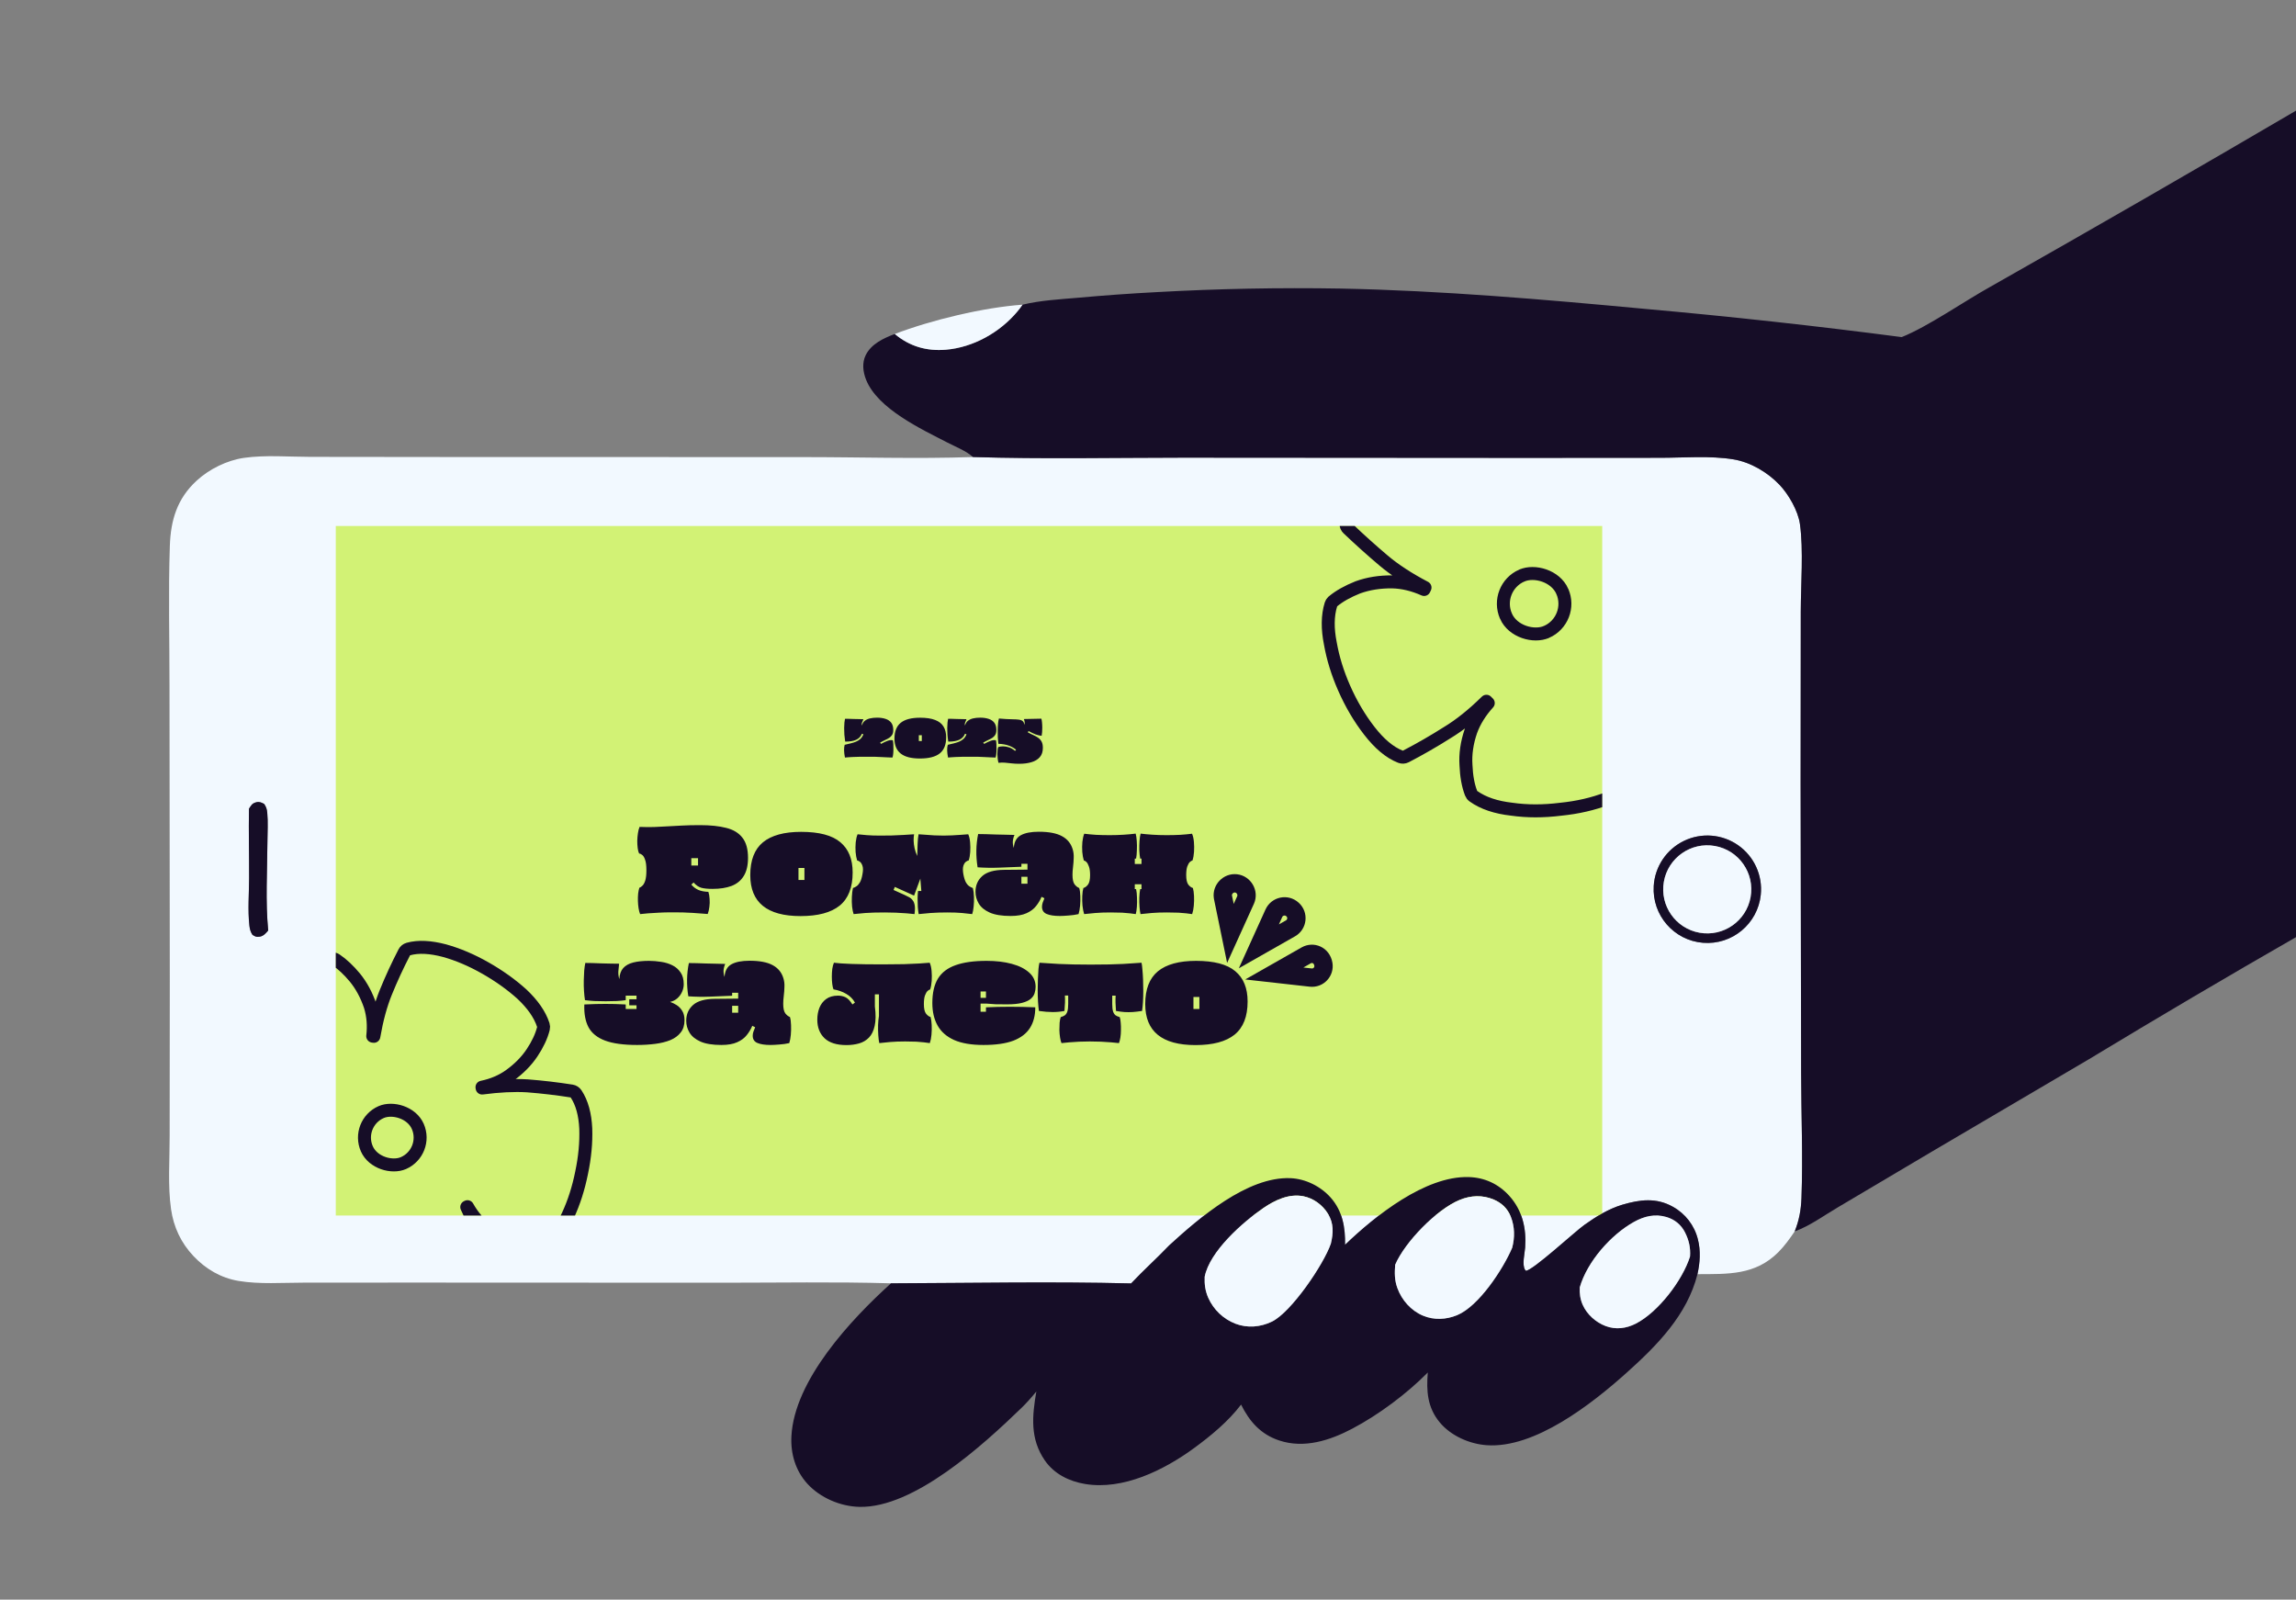 <?xml version="1.0" encoding="UTF-8"?> <svg xmlns="http://www.w3.org/2000/svg" width="1068" height="744" viewBox="0 0 1068 744" fill="none"><rect x="0" y="0" width="1068" height="744" fill="#808080" stroke="none"/><g clip-path="url(#clip0_2182_50457)"><g clip-path="url(#clip1_2182_50457)"><path d="M452.564 212.573C426.138 213.482 399.446 212.582 372.984 212.605L204.085 212.56L144.372 212.494C134.409 212.486 123.385 211.552 113.537 212.954C105.62 214.08 97.324 218.171 91.457 223.577C82.407 231.916 79.404 241.87 79.002 253.912C78.276 275.631 78.861 297.552 78.841 319.297L78.981 456.671L78.913 528.264C78.945 539.312 77.998 551.498 79.565 562.404C80.763 570.754 84.199 578.08 89.988 584.21C95.673 590.232 102.767 594.412 110.985 595.78C120.752 597.404 131.437 596.585 141.325 596.578L192.212 596.55L336.05 596.612C362.149 596.62 388.377 596.137 414.46 596.889C451.637 596.762 488.991 596.015 526.149 596.933C531.869 590.831 538.112 585.278 543.864 579.242C557.803 566.508 580.253 547.102 600.319 547.983C607.345 548.291 614.36 551.805 619.01 557.057C624.505 563.261 625.828 570.975 625.655 578.977C639.676 565.518 662.898 546.914 683.119 547.462C690.599 547.665 697.065 550.683 702.074 556.221C708.156 562.948 710.056 571.394 709.437 580.239C709.246 582.973 707.883 588.239 709.398 590.609C709.504 590.774 709.653 590.907 709.779 591.056C713.046 590.91 732.428 572.965 737.007 569.697C742.389 565.858 748.274 562.227 754.655 560.325C762.789 557.931 770.399 556.917 778.158 561.28C783.967 564.491 788.178 569.976 789.78 576.418C791.164 581.833 790.769 587.238 789.583 592.631C803.718 592.553 816.455 593.224 827.246 582.362C830.147 579.441 832.517 576.128 834.822 572.731C836.875 567.568 837.753 562.843 837.959 557.291C838.676 537.888 837.832 518.195 837.805 498.763L837.569 364.32L837.64 284.365C837.674 271.863 838.928 255.651 837.252 243.74C836.387 237.588 831.977 229.92 827.727 225.464C822.195 219.663 814.28 214.971 806.334 213.66C795.53 211.876 783.333 212.914 772.355 212.928L709.862 212.972L550.197 212.864C517.728 212.887 485.007 213.551 452.564 212.573ZM115.809 376.156C116.869 374.597 117.17 373.698 119.136 373.161C120.623 372.757 121.633 373.244 122.893 373.935C123.816 375.282 124.159 376.359 124.316 377.994C124.739 382.407 124.419 387.052 124.395 391.495C124.321 405.082 123.445 419.261 124.754 432.776C123.737 434.014 122.558 435.374 120.865 435.648C119.199 435.916 118.806 435.633 117.442 434.814C116.486 433.338 116.192 432.168 115.998 430.42C115.21 423.328 115.847 415.638 115.872 408.466C115.91 397.699 115.631 386.921 115.809 376.156ZM464.106 282.577L473.353 282.515L473.648 532.677L464.814 532.768C465.084 449.371 464.848 365.972 464.106 282.577ZM504.043 484.024C504.455 416.882 504.469 349.739 504.087 282.597C506.719 282.489 510.856 281.824 513.112 283.234C513.201 283.903 513.346 284.604 513.335 285.279L513.245 407.263C513.193 433.427 512.806 459.652 513.301 485.81C510.768 486.061 506.527 487.034 504.272 485.899C504.132 485.233 504.001 484.709 504.043 484.024ZM568.712 281.05C600.728 281.221 632.757 281.736 664.773 281.521L664.753 375.261L568.632 374.767C568.886 343.576 569.397 312.228 568.712 281.05ZM568.754 434.046L627.206 434.254C639.651 434.32 652.257 434.717 664.682 434.103C664.281 466.903 664.702 499.732 664.679 532.538C632.708 532.201 600.734 532.105 568.76 532.249C568.93 511.978 568.942 491.707 568.794 471.437C568.768 458.99 569.115 446.481 568.754 434.046ZM682.714 281.347L691.265 281.423C691.249 312.431 692.137 343.734 690.997 374.702L683.002 374.802C683.341 343.709 683.073 312.445 682.714 281.347ZM683.131 434.349L691.427 434.313L691.263 532.813L683.322 532.918C683.529 500.062 683.465 467.205 683.131 434.349ZM704.307 434.292C707.078 434.218 709.86 434.081 712.631 434.164L712.272 532.244L711.582 533.124C709.282 533.397 707.069 533.366 704.758 533.289C704.781 500.31 705.189 467.26 704.307 434.292ZM704.571 281.162L712.714 281.138C712.254 312.278 712.114 343.421 712.294 374.563C709.783 374.642 707.271 374.702 704.759 374.743C704.756 343.596 705.327 312.29 704.571 281.162ZM769.24 412.095C769.785 403.057 775.178 395.022 783.334 391.091C791.491 387.159 801.136 387.949 808.545 393.155C815.954 398.359 819.967 407.165 819.035 416.172C817.637 429.691 805.689 439.612 792.143 438.503C778.597 437.394 768.422 425.662 769.24 412.095Z" fill="#F2F9FF"></path><path d="M568.712 281.05C600.728 281.221 632.757 281.736 664.773 281.521L664.753 375.261L568.632 374.767C568.886 343.576 569.397 312.228 568.712 281.05Z" fill="#F2F9FF"></path><path d="M568.754 434.046L627.206 434.254C639.651 434.32 652.257 434.717 664.682 434.103C664.281 466.903 664.702 499.732 664.679 532.538C632.708 532.201 600.734 532.105 568.76 532.249C568.93 511.978 568.942 491.707 568.794 471.437C568.768 458.99 569.115 446.481 568.754 434.046Z" fill="#F2F9FF"></path><path d="M504.043 484.024C504.455 416.882 504.469 349.739 504.087 282.597C506.719 282.489 510.856 281.824 513.112 283.234C513.201 283.903 513.346 284.604 513.335 285.279L513.245 407.263C513.193 433.427 512.806 459.652 513.301 485.81C510.768 486.061 506.527 487.034 504.272 485.899C504.132 485.233 504.001 484.709 504.043 484.024Z" fill="#F2F9FF"></path><path d="M464.106 282.577L473.353 282.515L473.648 532.677L464.814 532.768C465.084 449.371 464.848 365.972 464.106 282.577Z" fill="#F2F9FF"></path><path d="M683.131 434.349L691.427 434.313L691.263 532.813L683.322 532.918C683.529 500.062 683.465 467.205 683.131 434.349Z" fill="#F2F9FF"></path><path d="M704.307 434.292C707.078 434.218 709.86 434.081 712.631 434.164L712.272 532.244L711.582 533.124C709.282 533.397 707.069 533.366 704.758 533.289C704.781 500.31 705.189 467.26 704.307 434.292Z" fill="#F2F9FF"></path><path d="M704.571 281.162L712.714 281.138C712.254 312.278 712.114 343.421 712.294 374.563C709.783 374.642 707.271 374.702 704.759 374.743C704.756 343.596 705.327 312.29 704.571 281.162Z" fill="#F2F9FF"></path><path d="M682.714 281.347L691.265 281.423C691.249 312.431 692.137 343.734 690.997 374.702L683.002 374.802C683.341 343.709 683.073 312.445 682.714 281.347Z" fill="#F2F9FF"></path><g clip-path="url(#clip2_2182_50457)"><rect width="320.71" height="589.09" transform="matrix(-4.37114e-08 1 1 4.37114e-08 156.194 244.637)" fill="#D2F275"></rect><path d="M625.207 319.975C628.437 327.322 632.339 333.96 636.923 339.875C641.516 345.803 646.337 349.978 651.452 351.969C652.261 352.284 653.168 352.234 653.939 351.834C660.507 348.42 666.944 344.713 673.252 340.714C679.165 337.138 685.219 332.27 691.423 326.162L692.276 327.011C688.61 331.055 685.896 335.379 684.212 339.995C684.205 340.014 684.198 340.034 684.191 340.053C682.34 345.465 681.558 350.758 681.911 355.906C682.111 360.907 682.877 365.282 684.294 368.949C684.506 369.498 684.874 369.973 685.352 370.315C689.955 373.612 695.987 375.563 703.224 376.373C710.371 377.391 717.93 377.389 725.891 376.392C733.764 375.605 741.037 373.941 747.693 371.377C754.293 369.012 759.443 365.775 762.795 361.479C763.321 360.806 763.536 359.94 763.388 359.099C762.101 351.797 760.667 344.559 759.086 337.384C759.081 337.363 759.077 337.341 759.072 337.32C757.466 330.708 754.713 323.523 750.866 315.774L751.674 315.349C754.354 320.185 757.707 324.116 761.769 327.055C766.353 330.372 771.12 332.757 776.067 334.16C780.876 335.523 785.3 336.085 789.283 335.716C789.838 335.664 790.368 335.46 790.814 335.125C795.268 331.786 798.972 326.673 802.048 320.064C805.11 313.484 807.414 306.271 808.973 298.44L808.972 298.439C810.593 290.765 811.294 283.368 811.054 276.257C811.054 276.244 811.053 276.231 811.053 276.217C810.725 269.248 809.193 263.382 806.206 258.872C805.739 258.166 804.995 257.688 804.158 257.557C796.798 256.401 789.388 255.53 781.928 254.945C781.909 254.944 781.889 254.942 781.87 254.941C775.053 254.538 767.345 254.926 758.763 256.076L758.606 255.162C763.973 254.082 768.72 252.109 772.785 249.187C777.399 245.87 781.155 242.083 784 237.81C786.753 233.673 788.678 229.633 789.67 225.698C789.809 225.143 789.789 224.561 789.611 224.018C787.855 218.679 784.198 213.546 778.93 208.591C778.915 208.577 778.899 208.563 778.884 208.549C773.521 203.713 767.385 199.339 760.493 195.418C753.584 191.489 746.726 188.563 739.92 186.668C739.906 186.664 739.891 186.661 739.877 186.657C732.931 184.832 726.828 184.44 721.772 185.852C720.966 186.077 720.289 186.626 719.904 187.369C716.475 193.981 713.364 200.719 710.571 207.581C707.994 213.911 705.985 221.386 704.515 229.971L703.455 229.805C704.102 224.447 703.715 219.339 702.238 214.517C702.23 214.489 702.221 214.462 702.211 214.434C700.37 208.993 697.826 204.235 694.547 200.208C694.542 200.201 694.535 200.194 694.53 200.187C691.438 196.461 688.27 193.461 685.008 191.262C684.506 190.923 683.914 190.744 683.308 190.747C678.755 190.765 673.944 192.061 668.92 194.454C663.959 196.817 659.07 199.874 654.252 203.607C649.306 207.391 644.775 211.529 640.664 216.022C640.655 216.032 640.646 216.042 640.637 216.052C636.447 220.755 633.057 225.406 630.503 230.008C627.79 234.7 626.232 239.241 626.101 243.582L626.101 243.742C626.119 244.543 626.455 245.306 627.038 245.86C632.456 251.011 637.957 255.951 643.542 260.681C648.731 265.077 655.184 269.272 662.856 273.288L662.435 274.175C657.435 271.954 652.479 270.75 647.583 270.64C647.571 270.64 647.558 270.64 647.546 270.64C641.819 270.583 636.499 271.417 631.62 273.185C631.589 273.196 631.558 273.208 631.527 273.22C626.902 275.073 623.045 277.213 620.057 279.692L619.893 279.837C619.526 280.19 619.254 280.63 619.102 281.119C617.471 286.363 617.459 292.473 618.824 299.312C620.039 306.183 622.172 313.073 625.207 319.975Z" stroke="#160D27" stroke-width="6.035" stroke-linejoin="round"></path><rect x="3.977" y="1.548" width="28.639" height="28.639" rx="14.319" transform="matrix(0.402 0.915 0.915 -0.402 691.741 270.444)" stroke="#160D27" stroke-width="6.035"></rect><path d="M100.833 565.278C103.816 572.062 107.42 578.193 111.655 583.658C115.899 589.136 120.372 593.018 125.14 594.874C125.949 595.189 126.855 595.14 127.626 594.739C133.68 591.593 139.613 588.175 145.428 584.489L145.429 584.489C150.841 581.216 156.376 576.775 162.042 571.217L162.5 571.672C159.182 575.368 156.716 579.32 155.176 583.541C155.169 583.56 155.162 583.579 155.156 583.599C153.442 588.61 152.715 593.517 153.044 598.295C153.229 602.916 153.937 606.971 155.254 610.379L155.341 610.581C155.56 611.043 155.894 611.444 156.312 611.743C160.586 614.805 166.173 616.61 172.848 617.362C179.443 618.304 186.417 618.305 193.756 617.392L195.117 617.245C201.863 616.474 208.126 614.99 213.891 612.776L215.026 612.355C220.619 610.205 225.03 607.324 227.969 603.558C228.495 602.884 228.71 602.019 228.562 601.177C227.376 594.448 226.055 587.778 224.598 581.166C224.594 581.145 224.589 581.124 224.584 581.103C223.113 575.051 220.607 568.485 217.112 561.415L217.445 561.241C219.908 565.629 222.981 569.208 226.697 571.897C230.939 574.966 235.355 577.177 239.942 578.477C244.39 579.738 248.495 580.261 252.201 579.918C252.756 579.866 253.286 579.662 253.733 579.327C257.876 576.22 261.31 571.474 264.153 565.365C266.983 559.285 269.11 552.623 270.55 545.393L270.548 545.393C272.044 538.308 272.692 531.477 272.471 524.907C272.47 524.894 272.47 524.88 272.469 524.867C272.165 518.421 270.749 512.972 267.965 508.769C267.498 508.063 266.754 507.587 265.918 507.455C259.132 506.389 252.3 505.586 245.423 505.047C245.404 505.046 245.385 505.044 245.366 505.043C239.129 504.674 232.089 505.023 224.264 506.06L224.198 505.67C229.077 504.66 233.405 502.846 237.122 500.174C241.392 497.104 244.874 493.596 247.511 489.633C250.058 485.807 251.845 482.061 252.767 478.403C252.906 477.849 252.886 477.267 252.708 476.724C251.074 471.756 247.678 466.996 242.807 462.415C242.792 462.401 242.776 462.387 242.761 462.373C237.807 457.907 232.141 453.867 225.78 450.248C219.401 446.62 213.066 443.918 206.776 442.167C206.762 442.163 206.748 442.159 206.734 442.155C200.315 440.469 194.645 440.098 189.931 441.414C189.126 441.639 188.45 442.189 188.065 442.931C184.903 449.028 182.033 455.241 179.458 461.568C177.1 467.362 175.258 474.187 173.906 482.01L173.387 481.929C173.948 477.047 173.582 472.386 172.232 467.978C172.224 467.95 172.214 467.921 172.205 467.894C170.501 462.858 168.145 458.451 165.105 454.717C165.099 454.71 165.093 454.703 165.087 454.696C162.229 451.251 159.294 448.471 156.266 446.43C155.764 446.092 155.172 445.911 154.567 445.914C150.328 445.931 145.862 447.137 141.213 449.352C136.626 451.537 132.108 454.362 127.658 457.81L127.659 457.811C123.093 461.304 118.91 465.124 115.113 469.273L115.087 469.303C111.218 473.645 108.084 477.943 105.721 482.2C103.211 486.542 101.759 490.762 101.637 494.811C101.611 495.669 101.952 496.497 102.575 497.089C107.568 501.836 112.638 506.39 117.786 510.75C122.537 514.773 128.427 518.613 135.416 522.286L135.225 522.688C130.667 520.692 126.143 519.603 121.668 519.503C121.655 519.503 121.643 519.503 121.63 519.503C116.33 519.45 111.402 520.222 106.878 521.861C106.846 521.873 106.814 521.884 106.783 521.896C102.508 523.609 98.933 525.591 96.155 527.895C95.706 528.268 95.374 528.764 95.201 529.322C93.678 534.218 93.675 539.91 94.95 546.261L94.951 546.26C96.076 552.587 98.041 558.928 100.833 565.278Z" stroke="#160D27" stroke-width="6.035" stroke-linejoin="round"></path><rect x="3.977" y="1.548" width="25.902" height="25.902" rx="12.951" transform="matrix(0.402 0.915 0.915 -0.402 162.41 519.448)" stroke="#160D27" stroke-width="6.035"></rect></g><path d="M607.594 444.35C610.659 442.608 614.828 444.149 615.573 448.463L615.574 448.463C616.177 451.955 613.248 455.077 609.711 454.682L592.755 452.784L607.594 444.35Z" stroke="#160D27" stroke-width="8.535"></path><path d="M592.546 424.766C594.072 421.4 598.455 420.495 601.188 422.986L601.187 422.987C601.207 423.006 601.228 423.023 601.248 423.041L601.248 423.042C603.986 425.52 603.495 429.964 600.287 431.788L585.572 440.15L592.546 424.766ZM574.939 410.869C578.592 411.279 580.887 415.277 579.382 418.596L572.333 434.146L568.896 417.422L568.838 417.088C568.356 413.636 571.402 410.473 574.939 410.869Z" stroke="#160D27" stroke-width="8.535"></path><path d="M297.757 425.162C297.45 424.445 297.211 423.54 297.04 422.447C296.869 421.355 296.767 420.228 296.733 419.067C296.699 417.872 296.733 416.729 296.835 415.636C296.972 414.544 297.16 413.639 297.399 412.922C297.911 412.717 298.406 412.376 298.884 411.898C299.396 411.386 299.823 410.583 300.164 409.491C300.506 408.364 300.676 406.794 300.676 404.779C300.676 402.594 300.471 400.955 300.062 399.863C299.686 398.736 299.225 397.985 298.679 397.61C298.167 397.2 297.706 396.995 297.296 396.995C296.989 396.381 296.767 395.544 296.63 394.486C296.494 393.427 296.426 392.301 296.426 391.106C296.46 389.877 296.562 388.699 296.733 387.572C296.904 386.411 297.16 385.421 297.501 384.602C300.028 384.704 302.298 384.721 304.312 384.653C306.361 384.585 308.392 384.482 310.407 384.346C312.455 384.209 314.674 384.09 317.064 383.987C319.488 383.851 322.339 383.782 325.616 383.782C330.43 383.782 334.493 384.209 337.805 385.063C341.117 385.882 343.626 387.401 345.333 389.621C347.074 391.806 347.945 394.93 347.945 398.992C347.945 402.509 347.279 405.326 345.948 407.442C344.65 409.559 342.772 411.095 340.314 412.051C337.856 412.973 334.903 413.434 331.455 413.434C329.27 413.434 327.528 413.263 326.231 412.922C324.934 412.546 323.739 411.727 322.646 410.464L321.571 411.437C322.458 412.495 323.534 413.315 324.797 413.895C326.06 414.441 327.631 414.749 329.509 414.817C329.816 415.773 330.004 416.865 330.072 418.094C330.174 419.323 330.14 420.553 329.969 421.782C329.833 423.011 329.577 424.12 329.201 425.11C327.528 424.974 325.207 424.803 322.236 424.598C319.3 424.393 315.937 424.308 312.148 424.342C310.236 424.342 308.358 424.393 306.514 424.496C304.671 424.598 302.981 424.701 301.444 424.803C299.942 424.94 298.713 425.059 297.757 425.162ZM321.571 402.577L324.695 402.577L324.695 399.146L321.571 399.146L321.571 402.577ZM372.394 426.083C356.792 426.083 348.99 419.733 348.99 407.033C348.99 400.102 350.953 395.015 354.88 391.771C358.84 388.528 364.764 386.906 372.65 386.906C381.015 386.906 387.092 388.511 390.882 391.72C394.706 394.895 396.617 399.59 396.617 405.804C396.617 412.802 394.603 417.941 390.574 421.218C386.546 424.462 380.486 426.083 372.394 426.083ZM371.421 409.286L374.187 409.286L374.187 403.704L371.421 403.704L371.421 409.286ZM397.068 425.162C396.761 424.274 396.522 423.113 396.351 421.679C396.215 420.211 396.181 418.709 396.249 417.173C396.317 415.602 396.488 414.219 396.761 413.024C397.273 412.888 397.802 412.632 398.349 412.256C398.929 411.881 399.475 411.266 399.987 410.413C400.5 409.525 400.892 408.279 401.165 406.674C401.507 404.933 401.507 403.601 401.165 402.68C400.858 401.758 400.448 401.126 399.936 400.785C399.424 400.409 399.014 400.221 398.707 400.221C398.366 399.163 398.127 397.866 397.99 396.329C397.888 394.793 397.905 393.274 398.041 391.771C398.212 390.235 398.502 388.989 398.912 388.033C400.107 388.17 401.558 388.306 403.265 388.443C404.972 388.579 406.969 388.648 409.257 388.648C410.998 388.648 412.825 388.63 414.736 388.596C416.683 388.528 418.56 388.443 420.37 388.34C422.213 388.238 423.818 388.135 425.184 388.033C425.047 388.818 424.979 389.791 424.979 390.952C425.013 392.113 425.167 393.325 425.44 394.588C425.713 395.817 426.123 396.995 426.669 398.122C426.703 396.415 426.754 394.605 426.822 392.693C426.891 390.781 427.044 389.228 427.283 388.033C428.581 388.101 429.81 388.187 430.971 388.289C432.131 388.391 433.343 388.477 434.607 388.545C435.904 388.613 437.355 388.648 438.96 388.648C440.121 388.648 441.401 388.613 442.801 388.545C444.235 388.477 445.617 388.391 446.949 388.289C448.314 388.187 449.458 388.101 450.38 388.033C450.824 388.989 451.114 390.235 451.251 391.771C451.387 393.274 451.404 394.793 451.302 396.329C451.199 397.866 450.96 399.163 450.585 400.221C450.278 400.221 449.868 400.409 449.356 400.785C448.844 401.126 448.434 401.758 448.127 402.68C447.819 403.601 447.819 404.933 448.127 406.674C448.434 408.279 448.827 409.525 449.305 410.413C449.817 411.266 450.363 411.881 450.943 412.256C451.524 412.632 452.053 412.888 452.531 413.024C452.838 414.219 453.009 415.602 453.043 417.173C453.111 418.709 453.06 420.211 452.889 421.679C452.753 423.113 452.531 424.274 452.224 425.162C450.926 425.025 449.356 424.854 447.512 424.65C445.668 424.479 443.364 424.393 440.599 424.393C437.799 424.393 435.204 424.479 432.814 424.65C430.459 424.854 428.632 425.025 427.335 425.162C427.164 424.274 427.027 423.164 426.925 421.833C426.857 420.467 426.822 419.119 426.822 417.787C426.857 416.421 426.925 415.295 427.027 414.407L428.564 414.407L428.103 408.671L425.184 416.558L416.222 412.512L415.658 413.946L420.779 416.251C421.496 416.592 422.179 416.934 422.828 417.275C423.511 417.616 424.074 418.094 424.518 418.709C424.996 419.289 425.32 420.092 425.491 421.116C425.662 422.14 425.628 423.489 425.389 425.162C424.569 425.059 423.374 424.94 421.804 424.803C420.233 424.701 418.526 424.598 416.683 424.496C414.839 424.428 413.115 424.393 411.51 424.393C407.925 424.393 404.921 424.479 402.497 424.65C400.107 424.854 398.297 425.025 397.068 425.162ZM470.097 426.032C466 426.032 462.756 425.503 460.366 424.445C458.011 423.386 456.321 422.004 455.296 420.297C454.272 418.589 453.76 416.746 453.76 414.766C453.76 411.761 454.818 409.32 456.935 407.442C459.052 405.565 462.432 404.609 467.075 404.574L477.932 404.472L477.932 401.758L475.115 401.758L475.115 403.141C471.633 403.277 468.202 403.414 464.822 403.55C461.442 403.687 458.079 403.636 454.733 403.397C453.879 398.071 453.965 392.915 454.989 387.931C455.979 387.931 457.174 387.948 458.574 387.982C460.008 388.016 461.51 388.067 463.081 388.135C464.685 388.17 466.256 388.204 467.792 388.238C469.328 388.272 470.694 388.306 471.889 388.34C471.445 389.364 471.189 390.389 471.121 391.413C471.087 392.437 471.24 393.427 471.582 394.383C471.752 391.55 472.828 389.586 474.808 388.494C476.788 387.401 479.588 386.855 483.207 386.855C487.884 386.855 491.469 387.538 493.961 388.904C496.454 390.235 498.11 392.232 498.929 394.895C499.339 396.159 499.509 397.524 499.441 398.992C499.407 400.426 499.304 401.826 499.134 403.192C498.963 404.557 498.878 405.786 498.878 406.879C498.878 408.962 499.202 410.447 499.851 411.334C500.534 412.188 501.251 412.751 502.002 413.024C502.309 414.015 502.48 415.261 502.514 416.763C502.582 418.265 502.548 419.767 502.411 421.27C502.275 422.772 502.036 424.069 501.694 425.162C500.192 425.503 498.622 425.725 496.983 425.827C495.344 425.964 494.013 426.032 492.988 426.032C490.394 426.032 488.362 425.725 486.894 425.11C485.426 424.496 484.692 423.369 484.692 421.73C484.692 421.15 484.794 420.536 484.999 419.887C485.238 419.238 485.511 418.538 485.819 417.787L484.487 417.121C483.873 418.624 483.019 420.058 481.927 421.423C480.868 422.789 479.383 423.898 477.471 424.752C475.593 425.605 473.135 426.032 470.097 426.032ZM475.115 411.027L477.932 411.027L477.932 407.801L475.115 407.801L475.115 411.027ZM504.296 425.162C503.954 424.069 503.698 422.772 503.528 421.27C503.391 419.767 503.357 418.265 503.425 416.763C503.493 415.261 503.664 414.015 503.937 413.024C504.723 412.82 505.44 412.29 506.088 411.437C506.737 410.549 507.061 409.081 507.061 407.033C507.061 405.291 506.873 403.943 506.498 402.987C506.156 401.997 505.764 401.297 505.32 400.887C504.876 400.478 504.484 400.256 504.142 400.221C503.801 399.095 503.562 397.763 503.425 396.227C503.323 394.656 503.34 393.103 503.476 391.567C503.647 390.03 503.937 388.767 504.347 387.777C505.952 387.982 507.761 388.152 509.775 388.289C511.824 388.391 513.975 388.443 516.228 388.443C518.447 388.443 520.615 388.374 522.732 388.238C524.849 388.101 526.692 387.931 528.263 387.726C528.502 388.545 528.673 389.672 528.775 391.106C528.878 392.506 528.895 393.957 528.826 395.459C528.792 396.961 528.673 398.258 528.468 399.351L527.853 399.351L527.853 401.86L530.977 401.86L530.977 399.351L530.363 399.351C530.158 398.258 530.021 396.961 529.953 395.459C529.919 393.957 529.953 392.506 530.055 391.106C530.158 389.672 530.329 388.545 530.568 387.726C532.138 387.931 533.982 388.101 536.098 388.238C538.215 388.374 540.383 388.443 542.602 388.443C544.856 388.443 546.989 388.391 549.004 388.289C551.052 388.152 552.879 387.982 554.484 387.777C554.927 388.767 555.218 390.03 555.354 391.567C555.491 393.103 555.508 394.656 555.405 396.227C555.303 397.763 555.064 399.095 554.688 400.221C554.381 400.256 553.988 400.478 553.51 400.887C553.067 401.297 552.657 401.997 552.281 402.987C551.94 403.943 551.769 405.291 551.769 407.033C551.769 409.081 552.094 410.549 552.742 411.437C553.425 412.29 554.142 412.82 554.893 413.024C555.166 414.015 555.337 415.261 555.405 416.763C555.474 418.265 555.439 419.767 555.303 421.27C555.166 422.772 554.91 424.069 554.535 425.162C553.715 425.059 552.811 424.94 551.82 424.803C550.83 424.701 549.618 424.598 548.184 424.496C546.785 424.428 544.992 424.393 542.807 424.393C540.11 424.393 537.737 424.479 535.689 424.65C533.64 424.82 531.916 424.991 530.516 425.162C530.311 424.308 530.158 423.181 530.055 421.782C529.953 420.382 529.919 418.931 529.953 417.429C530.021 415.926 530.158 414.629 530.363 413.537L530.977 413.537L530.977 411.283L527.853 411.283L527.853 413.537L528.468 413.537C528.707 414.629 528.843 415.926 528.878 417.429C528.946 418.931 528.929 420.382 528.826 421.782C528.724 423.181 528.553 424.308 528.314 425.162C527.495 425.059 526.59 424.94 525.6 424.803C524.61 424.701 523.398 424.598 521.964 424.496C520.564 424.428 518.772 424.393 516.587 424.393C513.889 424.393 511.517 424.479 509.468 424.65C507.42 424.82 505.696 424.991 504.296 425.162ZM296.078 469.286L296.078 467.596L292.698 467.596L292.698 464.779L296.078 464.779L296.078 463.089L291.059 463.089L291.059 465.189C289.932 465.36 288.55 465.496 286.911 465.599C285.272 465.667 283.548 465.701 281.738 465.701C279.929 465.701 278.171 465.667 276.464 465.599C274.791 465.496 273.34 465.36 272.111 465.189C271.906 463.926 271.752 462.492 271.65 460.887C271.547 459.283 271.513 457.661 271.547 456.022C271.581 454.349 271.65 452.813 271.752 451.413C271.889 449.979 272.059 448.801 272.264 447.879C273.22 447.879 274.347 447.896 275.644 447.931C276.976 447.965 278.375 448.016 279.844 448.084C281.312 448.118 282.746 448.152 284.145 448.187C285.579 448.221 286.86 448.238 287.986 448.238C287.85 449.399 287.73 450.594 287.628 451.823C287.559 453.018 287.713 454.213 288.089 455.407C288.191 453.222 288.789 451.515 289.881 450.286C290.974 449.057 292.527 448.187 294.541 447.674C296.556 447.162 298.997 446.906 301.865 446.906C303.708 446.906 305.586 447.06 307.498 447.367C309.41 447.64 311.151 448.17 312.722 448.955C314.326 449.74 315.607 450.85 316.563 452.284C317.553 453.683 318.048 455.51 318.048 457.763C318.048 458.958 317.792 460.136 317.279 461.297C316.767 462.458 316.033 463.465 315.077 464.318C314.156 465.138 313.029 465.701 311.697 466.008C312.722 466.35 313.746 466.845 314.77 467.494C315.794 468.142 316.648 469.03 317.331 470.157C318.048 471.283 318.406 472.751 318.406 474.561C318.406 476.848 317.809 478.743 316.614 480.245C315.453 481.747 313.848 482.925 311.8 483.779C309.751 484.598 307.396 485.179 304.733 485.52C302.07 485.862 299.27 486.032 296.334 486.032C290.052 486.032 285.084 485.349 281.431 483.984C277.812 482.618 275.252 480.553 273.749 477.787C272.281 474.988 271.633 471.454 271.803 467.186C273.818 467.084 275.61 467.016 277.181 466.981C278.751 466.947 280.253 466.93 281.687 466.93C283.121 466.93 284.572 466.947 286.04 466.981C287.542 467.016 289.215 467.084 291.059 467.186L291.059 469.286L296.078 469.286ZM335.54 486.032C331.443 486.032 328.2 485.503 325.81 484.445C323.454 483.386 321.764 482.004 320.74 480.296C319.716 478.589 319.204 476.746 319.204 474.766C319.204 471.761 320.262 469.32 322.379 467.442C324.495 465.565 327.875 464.609 332.519 464.574L343.376 464.472L343.376 461.758L340.559 461.758L340.559 463.14C337.077 463.277 333.645 463.414 330.265 463.55C326.885 463.687 323.522 463.636 320.177 463.397C319.323 458.071 319.408 452.915 320.433 447.931C321.423 447.931 322.618 447.948 324.017 447.982C325.451 448.016 326.954 448.067 328.524 448.135C330.129 448.17 331.699 448.204 333.236 448.238C334.772 448.272 336.138 448.306 337.333 448.34C336.889 449.364 336.633 450.389 336.564 451.413C336.53 452.437 336.684 453.427 337.025 454.383C337.196 451.55 338.271 449.586 340.252 448.494C342.232 447.401 345.031 446.855 348.65 446.855C353.328 446.855 356.913 447.538 359.405 448.904C361.897 450.235 363.553 452.232 364.372 454.895C364.782 456.159 364.953 457.524 364.885 458.992C364.85 460.426 364.748 461.826 364.577 463.192C364.407 464.557 364.321 465.786 364.321 466.879C364.321 468.962 364.646 470.447 365.294 471.334C365.977 472.188 366.694 472.751 367.445 473.024C367.752 474.015 367.923 475.261 367.957 476.763C368.026 478.265 367.991 479.767 367.855 481.27C367.718 482.772 367.479 484.069 367.138 485.162C365.636 485.503 364.065 485.725 362.426 485.827C360.788 485.964 359.456 486.032 358.432 486.032C355.837 486.032 353.806 485.725 352.338 485.11C350.87 484.496 350.136 483.369 350.136 481.73C350.136 481.15 350.238 480.535 350.443 479.887C350.682 479.238 350.955 478.538 351.262 477.787L349.931 477.121C349.316 478.624 348.463 480.058 347.37 481.423C346.312 482.789 344.827 483.898 342.915 484.752C341.037 485.605 338.579 486.032 335.54 486.032ZM340.559 471.027L343.376 471.027L343.376 467.801L340.559 467.801L340.559 471.027ZM393.744 486.083C389.203 486.083 385.806 485.025 383.553 482.908C381.299 480.757 380.173 477.872 380.173 474.253C380.173 472.273 380.497 470.447 381.146 468.774C381.828 467.067 382.87 465.701 384.27 464.677C385.703 463.618 387.547 463.089 389.8 463.089C391.098 463.089 392.276 463.345 393.334 463.857C394.392 464.37 395.451 465.479 396.509 467.186L397.687 466.316C396.731 464.609 395.383 463.26 393.641 462.27C391.9 461.246 389.92 460.546 387.701 460.17C387.462 459.59 387.274 458.77 387.137 457.712C387.001 456.654 386.933 455.51 386.933 454.281C386.933 453.018 387.001 451.823 387.137 450.696C387.308 449.535 387.564 448.562 387.906 447.777C389.579 448.016 392.31 448.204 396.1 448.34C399.889 448.477 404.618 448.545 410.285 448.545C414.28 448.545 417.677 448.511 420.476 448.443C423.31 448.34 425.683 448.238 427.595 448.135C429.541 447.999 431.163 447.879 432.46 447.777C432.904 448.767 433.194 450.03 433.331 451.567C433.467 453.103 433.484 454.656 433.382 456.227C433.279 457.763 433.04 459.095 432.665 460.221C432.358 460.256 431.965 460.477 431.487 460.887C431.043 461.297 430.633 461.997 430.258 462.987C429.916 463.943 429.746 465.291 429.746 467.033C429.746 469.081 430.07 470.549 430.719 471.437C431.402 472.29 432.119 472.82 432.87 473.024C433.143 474.015 433.314 475.261 433.382 476.763C433.45 478.265 433.416 479.767 433.279 481.27C433.143 482.772 432.887 484.069 432.511 485.162C431.692 485.059 430.787 484.94 429.797 484.803C428.841 484.701 427.663 484.598 426.263 484.496C424.864 484.428 423.122 484.393 421.04 484.393C418.479 484.393 416.175 484.479 414.126 484.65C412.078 484.82 410.371 484.991 409.005 485.162C408.8 484.24 408.646 483.028 408.544 481.526C408.442 479.989 408.407 478.402 408.442 476.763C408.51 475.124 408.646 473.707 408.851 472.512L408.851 462.475L406.956 462.475L406.956 468.108C407.434 471.795 407.4 474.817 406.854 477.173C406.342 479.494 405.454 481.304 404.191 482.601C402.928 483.898 401.391 484.803 399.582 485.315C397.772 485.827 395.826 486.083 393.744 486.083ZM457.447 486.032C451.882 486.032 447.342 485.264 443.825 483.728C440.343 482.157 437.782 479.921 436.143 477.019C434.504 474.117 433.685 470.617 433.685 466.52C433.685 461.809 434.556 458.019 436.297 455.151C438.072 452.284 440.821 450.201 444.542 448.904C448.263 447.572 453.06 446.906 458.933 446.906C463.303 446.906 467.195 447.367 470.609 448.289C474.057 449.211 476.771 450.577 478.752 452.386C480.732 454.161 481.722 456.363 481.722 458.992C481.722 459.948 481.568 460.921 481.261 461.911C480.988 462.867 480.407 463.738 479.52 464.523C478.632 465.308 477.301 465.94 475.525 466.418C473.75 466.896 471.377 467.135 468.407 467.135C466.427 467.135 464.634 467.118 463.03 467.084C461.459 467.016 460.008 466.913 458.677 466.777L456.116 466.777L456.116 470.566L458.625 470.566L458.625 468.518C465.863 468.176 473.511 468.176 481.568 468.518C481.568 472.307 480.749 475.5 479.11 478.094C477.471 480.689 474.894 482.669 471.377 484.035C467.861 485.367 463.217 486.032 457.447 486.032ZM456.116 464.114L458.625 464.114L458.625 461.143L456.116 461.143L456.116 464.114ZM493.756 485.162C493.483 484.479 493.261 483.608 493.09 482.55C492.919 481.457 492.817 480.314 492.783 479.119C492.783 477.924 492.817 476.797 492.885 475.739C492.988 474.646 493.158 473.758 493.397 473.076C494.149 472.871 494.78 472.598 495.292 472.256C495.804 471.881 496.197 471.3 496.47 470.515C496.743 469.696 496.88 468.518 496.88 466.981L496.88 463.038L495.343 463.038C495.412 464.028 495.429 465.121 495.395 466.316C495.361 467.476 495.275 468.774 495.139 470.208C493.329 470.549 491.503 470.72 489.659 470.72C487.815 470.72 485.681 470.549 483.257 470.208C483.087 469.013 482.95 467.579 482.848 465.906C482.745 464.199 482.694 462.441 482.694 460.631C482.694 458.788 482.728 457.012 482.797 455.305C482.865 453.564 482.95 452.028 483.053 450.696C483.189 449.364 483.343 448.391 483.514 447.777C485.357 447.913 488.31 448.101 492.373 448.34C496.47 448.545 501.455 448.648 507.327 448.648C513.575 448.648 518.611 448.545 522.435 448.34C526.258 448.101 529.109 447.914 530.987 447.777C531.158 448.494 531.294 449.552 531.397 450.952C531.533 452.318 531.636 453.871 531.704 455.612C531.772 457.354 531.806 459.129 531.806 460.938C531.806 462.748 531.755 464.472 531.653 466.111C531.55 467.715 531.414 469.081 531.243 470.208C529.638 470.447 528.17 470.617 526.839 470.72C525.541 470.788 524.278 470.788 523.049 470.72C521.82 470.617 520.506 470.447 519.106 470.208C518.867 467.408 518.816 465.035 518.952 463.089L517.365 463.089L517.365 466.981C517.365 468.518 517.501 469.696 517.774 470.515C518.047 471.3 518.44 471.881 518.952 472.256C519.464 472.598 520.096 472.871 520.847 473.076C521.086 473.758 521.24 474.646 521.308 475.739C521.41 476.797 521.445 477.924 521.41 479.119C521.41 480.314 521.325 481.457 521.154 482.55C520.984 483.608 520.762 484.479 520.489 485.162C519.533 485.059 518.321 484.94 516.852 484.803C515.384 484.701 513.797 484.598 512.09 484.496C510.383 484.428 508.659 484.393 506.917 484.393C505.347 484.393 503.725 484.428 502.052 484.496C500.379 484.598 498.809 484.701 497.341 484.803C495.907 484.94 494.712 485.059 493.756 485.162ZM556.112 486.083C540.509 486.083 532.708 479.733 532.708 467.033C532.708 460.102 534.671 455.015 538.598 451.771C542.558 448.528 548.481 446.906 556.368 446.906C564.733 446.906 570.81 448.511 574.6 451.72C578.423 454.895 580.335 459.59 580.335 465.804C580.335 472.803 578.321 477.941 574.292 481.218C570.264 484.462 564.204 486.083 556.112 486.083ZM555.139 469.286L557.904 469.286L557.904 463.704L555.139 463.704L555.139 469.286Z" fill="#160D27"></path><path d="M393.038 352.345C392.526 349.799 392.484 347.824 392.914 346.418C393.89 346.187 394.824 345.964 395.717 345.749C396.609 345.534 397.436 345.269 398.197 344.955C398.974 344.624 399.651 344.195 400.23 343.665C400.809 343.12 401.272 342.409 401.619 341.533L400.924 341.285C400.412 342.558 399.519 343.492 398.246 344.087C396.973 344.666 395.27 344.947 393.137 344.93C392.972 343.872 392.848 342.806 392.765 341.731C392.699 340.64 392.666 339.607 392.666 338.631C392.683 337.656 392.724 336.796 392.79 336.052C392.873 335.291 392.964 334.713 393.063 334.316C393.542 334.316 394.138 334.324 394.849 334.341C395.576 334.357 396.353 334.382 397.18 334.415C398.006 334.432 398.808 334.448 399.585 334.465C400.362 334.481 401.04 334.498 401.619 334.514C401.404 335.01 401.197 335.506 400.999 336.002C400.8 336.498 400.784 336.978 400.949 337.441C401.164 336.531 401.594 335.812 402.239 335.283C402.884 334.754 403.694 334.374 404.669 334.142C405.661 333.911 406.761 333.795 407.968 333.795C409.489 333.795 410.811 333.985 411.936 334.366C413.06 334.729 413.936 335.324 414.564 336.151C415.193 336.978 415.507 338.094 415.507 339.499C415.507 340.442 415.341 341.194 415.011 341.756C414.68 342.318 414.225 342.789 413.647 343.169C413.068 343.533 412.407 343.88 411.663 344.211C410.935 344.542 410.175 344.947 409.381 345.426L409.828 345.997C410.853 345.418 411.828 344.955 412.754 344.608C413.68 344.244 414.531 344.145 415.308 344.31C415.424 344.79 415.499 345.41 415.532 346.17C415.581 346.931 415.598 347.716 415.581 348.526C415.581 349.336 415.54 350.089 415.457 350.783C415.375 351.477 415.267 351.998 415.135 352.345C414.225 352.312 413.357 352.279 412.531 352.246C411.721 352.213 410.886 352.172 410.026 352.122C409.183 352.073 408.257 352.031 407.248 351.998C406.256 351.982 405.107 351.973 403.801 351.973C402.115 351.973 400.676 351.982 399.486 351.998C398.296 352.031 397.295 352.064 396.485 352.097C395.675 352.147 394.997 352.188 394.452 352.221C393.906 352.271 393.435 352.312 393.038 352.345ZM427.891 352.792C423.857 352.792 420.872 352.015 418.938 350.461C417.02 348.907 416.061 346.608 416.061 343.566C416.061 340.21 417.037 337.747 418.988 336.176C420.939 334.605 423.948 333.82 428.015 333.82C430.875 333.82 433.19 334.167 434.959 334.862C436.744 335.539 438.051 336.556 438.877 337.912C439.704 339.268 440.117 340.954 440.117 342.971C440.117 346.36 439.117 348.849 437.116 350.436C435.132 352.007 432.057 352.792 427.891 352.792ZM427.395 344.657L428.784 344.657L428.784 341.954L427.395 341.954L427.395 344.657ZM440.991 352.345C440.478 349.799 440.437 347.824 440.867 346.418C441.842 346.187 442.777 345.964 443.669 345.749C444.562 345.534 445.389 345.269 446.149 344.955C446.926 344.624 447.604 344.195 448.183 343.665C448.762 343.12 449.225 342.409 449.572 341.533L448.877 341.285C448.365 342.558 447.472 343.492 446.199 344.087C444.926 344.666 443.223 344.947 441.09 344.93C440.925 343.872 440.801 342.806 440.718 341.731C440.652 340.64 440.619 339.607 440.619 338.631C440.636 337.656 440.677 336.796 440.743 336.052C440.826 335.291 440.917 334.713 441.016 334.316C441.495 334.316 442.09 334.324 442.801 334.341C443.529 334.357 444.306 334.382 445.133 334.415C445.959 334.432 446.761 334.448 447.538 334.465C448.315 334.481 448.993 334.498 449.572 334.514C449.357 335.01 449.15 335.506 448.952 336.002C448.753 336.498 448.737 336.978 448.902 337.441C449.117 336.531 449.547 335.812 450.192 335.283C450.837 334.754 451.647 334.374 452.622 334.142C453.614 333.911 454.714 333.795 455.92 333.795C457.442 333.795 458.764 333.985 459.888 334.366C461.013 334.729 461.889 335.324 462.517 336.151C463.146 336.978 463.46 338.094 463.46 339.499C463.46 340.442 463.294 341.194 462.964 341.756C462.633 342.318 462.178 342.789 461.6 343.169C461.021 343.533 460.36 343.88 459.616 344.211C458.888 344.542 458.128 344.947 457.334 345.426L457.78 345.997C458.806 345.418 459.781 344.955 460.707 344.608C461.633 344.244 462.484 344.145 463.261 344.31C463.377 344.79 463.451 345.41 463.484 346.17C463.534 346.931 463.551 347.716 463.534 348.526C463.534 349.336 463.493 350.089 463.41 350.783C463.327 351.477 463.22 351.998 463.088 352.345C462.178 352.312 461.31 352.279 460.484 352.246C459.674 352.213 458.839 352.172 457.979 352.122C457.136 352.073 456.21 352.031 455.201 351.998C454.209 351.982 453.06 351.973 451.754 351.973C450.068 351.973 448.629 351.982 447.439 351.998C446.249 352.031 445.248 352.064 444.438 352.097C443.628 352.147 442.95 352.188 442.405 352.221C441.859 352.271 441.388 352.312 440.991 352.345ZM474.132 355.247C472.81 355.247 471.603 355.181 470.512 355.049C469.421 354.916 468.387 354.809 467.412 354.726C466.436 354.644 465.453 354.668 464.461 354.801C464.295 354.255 464.171 353.618 464.089 352.891C464.006 352.18 463.956 351.461 463.94 350.733C463.94 350.006 463.973 349.353 464.039 348.774C464.105 348.179 464.204 347.741 464.337 347.46C464.948 347.261 465.676 347.154 466.519 347.137C467.379 347.121 468.296 347.27 469.272 347.584C470.247 347.881 471.206 348.435 472.149 349.245L472.644 348.725C471.686 347.898 470.545 347.253 469.222 346.79C467.916 346.311 466.304 346.03 464.386 345.947C464.27 345.054 464.188 344.054 464.138 342.946C464.089 341.839 464.072 340.723 464.089 339.598C464.105 338.474 464.163 337.432 464.262 336.474C464.361 335.515 464.494 334.754 464.659 334.192C465.767 334.258 466.874 334.341 467.982 334.44C469.09 334.523 470.198 334.564 471.305 334.564C472.38 334.564 473.289 334.622 474.033 334.738C474.794 334.837 475.372 335.076 475.769 335.457C476.183 335.82 476.398 336.391 476.414 337.168C476.612 336.722 476.687 336.3 476.637 335.903C476.588 335.49 476.464 335.002 476.265 334.44C477.952 334.407 479.514 334.374 480.952 334.341C482.407 334.291 483.556 334.266 484.4 334.266C484.532 334.663 484.631 335.25 484.697 336.027C484.78 336.788 484.821 337.606 484.821 338.482C484.821 339.177 484.796 339.863 484.747 340.541C484.697 341.202 484.623 341.772 484.524 342.252C483.598 342.136 482.664 341.913 481.721 341.582C480.795 341.235 479.696 340.706 478.423 339.995L478.1 340.64C478.53 340.871 478.985 341.103 479.464 341.334C479.944 341.566 480.415 341.789 480.878 342.004C481.622 342.335 482.308 342.723 482.936 343.169C483.581 343.616 484.102 344.203 484.499 344.93C484.896 345.658 485.094 346.625 485.094 347.832C485.094 349.634 484.623 351.072 483.68 352.147C482.738 353.238 481.44 354.024 479.787 354.503C478.15 354.999 476.265 355.247 474.132 355.247Z" fill="#160D27"></path><path d="M124.755 432.778C123.446 419.262 124.323 405.083 124.396 391.497C124.42 387.053 124.741 382.409 124.317 377.996C124.16 376.36 123.818 375.284 122.894 373.936C121.635 373.245 120.625 372.758 119.137 373.163C117.172 373.699 116.87 374.598 115.811 376.157C115.632 386.922 115.911 397.7 115.873 408.467C115.848 415.64 115.211 423.329 116 430.422C116.194 432.169 116.487 433.339 117.443 434.815C118.807 435.634 119.201 435.918 120.867 435.649C122.56 435.376 123.739 434.016 124.755 432.778Z" fill="#160D27"></path><path d="M414.462 596.89C395.784 613.756 369.47 641.953 368.126 668.04C367.712 676.08 370.024 684.036 375.51 690.064C381.514 696.66 390.952 700.688 399.852 700.87C425.191 701.386 457.296 672.107 475.043 654.945C477.563 652.509 479.845 649.912 482.064 647.2C480.105 658.582 479.062 669.155 485.976 679.221C490.329 685.558 497.319 688.992 504.735 690.224C522.43 693.165 541.373 683.79 555.27 673.646C563.164 667.885 571.357 661.131 577.292 653.298C581.214 661.168 586.413 667.126 595.046 669.987C606.667 673.84 618.634 669.976 629.034 664.484C641.353 657.978 654.333 648.29 664.151 638.364C663.442 646.916 663.921 654.598 669.688 661.549C674.872 667.797 683.459 671.593 691.487 672.178C713.894 673.808 740.442 652.982 756.535 638.568C770.714 625.869 784.813 611.649 789.585 592.632C790.771 587.24 791.165 581.834 789.781 576.419C788.18 569.977 783.969 564.493 778.16 561.281C770.4 556.918 762.791 557.932 754.656 560.326C748.275 562.228 742.391 565.859 737.009 569.698C732.43 572.966 713.047 590.912 709.781 591.057C709.654 590.908 709.505 590.775 709.399 590.61C707.884 588.24 709.248 582.975 709.439 580.24C710.058 571.395 708.158 562.95 702.075 556.222C697.066 550.684 690.601 547.666 683.12 547.463C662.9 546.915 639.677 565.519 625.656 578.978C625.829 570.976 624.507 563.263 619.012 557.058C614.361 551.806 607.346 548.292 600.321 547.984C580.255 547.103 557.805 566.509 543.866 579.243C538.113 585.279 531.87 590.833 526.151 596.934C488.992 596.016 451.638 596.764 414.462 596.89ZM560.362 593.861C562.619 582.088 578.024 568.447 587.753 561.817C593.102 558.172 599.621 555.088 606.248 556.394C610.982 557.327 615.203 560.447 617.714 564.541C620.467 569.033 620.238 573.5 619.06 578.424C615.8 587.946 600.653 610.37 591.578 614.73C586.28 617.277 580.222 617.796 574.691 615.681C569.034 613.489 564.477 609.146 562.016 603.603C560.611 600.385 560.221 597.34 560.362 593.861ZM648.977 588.243C653.495 577.669 668.253 562.51 678.978 558.104C684.151 555.979 689.579 555.724 694.783 557.917C698.525 559.492 701.262 562.112 702.768 565.91C704.608 570.552 704.668 575.582 703.4 580.359C699.124 590.349 687.823 607.61 677.723 611.728C672.628 613.807 667.018 614.075 661.899 611.922C656.345 609.586 652.051 604.73 650.005 599.11C648.653 595.397 648.687 592.096 648.977 588.243ZM734.839 598.772C738.236 586.906 749.251 574.341 760.037 568.341C764.835 565.672 769.832 564.462 775.212 566.07C779.025 567.21 781.993 569.645 783.789 573.201C785.615 576.815 786.437 580.396 786.127 584.436C782.627 595.504 771.338 610.324 760.866 615.658C756.442 617.911 751.581 618.54 746.874 616.765C742.327 615.05 738.226 611.41 736.233 606.953C735.059 604.331 734.685 601.618 734.839 598.772Z" fill="#160D27"></path><path d="M416.219 155.341C411.005 157.298 405.259 159.945 402.671 165.22C400.917 168.8 401.418 172.964 402.844 176.571C408.211 190.137 428.59 199.58 440.791 205.888C444.51 207.811 449.467 209.734 452.566 212.573C485.009 213.551 517.729 212.887 550.199 212.864L709.864 212.971L772.357 212.927C783.334 212.914 795.532 211.876 806.336 213.659C814.282 214.971 822.197 219.663 827.728 225.464C831.979 229.92 836.388 237.588 837.254 243.74C838.93 255.651 837.676 271.863 837.642 284.365L837.571 364.319L837.807 498.763C837.834 518.195 838.678 537.888 837.961 557.29C837.755 562.843 836.876 567.568 834.824 572.731C841.705 570.307 848.623 565.214 854.987 561.488L898.981 535.421L971.706 492.642C1003.75 473.244 1036.02 454.223 1068.51 435.584L1068.51 51.17C1021.14 78.931 973.571 106.338 925.797 133.391C913.759 140.075 896.58 152.028 884.579 156.79C844.8 151.586 804.917 147.205 764.956 143.648C717.997 139.258 670.865 135.169 623.686 134.216C595.096 133.723 566.498 134.275 537.949 135.873C525.761 136.511 513.587 137.383 501.433 138.488C492.975 139.219 483.875 139.707 475.638 141.714C474.891 142.816 474.095 143.857 473.242 144.879C465.107 154.62 452.716 161.579 440 162.651C431.082 163.402 423.132 161.143 416.219 155.341Z" fill="#160D27"></path><path d="M475.638 141.715C457.341 143.03 433.33 148.801 416.218 155.341C423.131 161.143 431.081 163.402 439.999 162.651C452.715 161.579 465.106 154.621 473.241 144.88C474.095 143.858 474.89 142.816 475.638 141.715Z" fill="#F2F9FF"></path><path d="M619.061 578.423C620.239 573.5 620.468 569.032 617.714 564.54C615.203 560.446 610.982 557.326 606.249 556.393C599.622 555.088 593.102 558.171 587.753 561.816C578.025 568.446 562.619 582.087 560.363 593.86C560.221 597.339 560.611 600.384 562.016 603.602C564.477 609.146 569.035 613.489 574.691 615.68C580.223 617.795 586.28 617.276 591.579 614.729C600.653 610.369 615.801 587.945 619.061 578.423Z" fill="#F2F9FF"></path><path d="M703.4 580.358C704.667 575.581 704.607 570.552 702.767 565.91C701.262 562.111 698.525 559.492 694.783 557.916C689.578 555.724 684.151 555.979 678.978 558.104C668.253 562.51 653.495 577.669 648.977 588.242C648.687 592.096 648.653 595.396 650.005 599.109C652.05 604.729 656.345 609.585 661.899 611.921C667.017 614.075 672.628 613.806 677.723 611.728C687.823 607.61 699.124 590.349 703.4 580.358Z" fill="#F2F9FF"></path><path d="M786.127 584.433C786.437 580.393 785.615 576.813 783.789 573.198C781.993 569.642 779.025 567.207 775.212 566.068C769.832 564.459 764.835 565.669 760.037 568.338C749.251 574.338 738.236 586.904 734.839 598.769C734.685 601.615 735.059 604.328 736.233 606.95C738.226 611.407 742.327 615.047 746.874 616.762C751.582 618.538 756.442 617.908 760.866 615.655C771.338 610.322 782.627 595.501 786.127 584.433Z" fill="#F2F9FF"></path><path d="M819.036 416.172C819.968 407.165 815.954 398.36 808.546 393.155C801.136 387.949 791.492 387.16 783.334 391.091C775.178 395.022 769.786 403.057 769.24 412.096C768.423 425.662 778.597 437.394 792.143 438.504C805.689 439.613 817.637 429.691 819.036 416.172ZM773.951 410.132C775.898 398.96 786.55 391.495 797.716 393.478C808.881 395.462 816.312 406.138 814.293 417.296C812.283 428.405 801.666 435.794 790.552 433.821C779.436 431.846 772.013 421.253 773.951 410.132Z" fill="#160D27"></path><path d="M814.293 417.295C816.313 406.137 808.882 395.461 797.716 393.477C786.55 391.494 775.898 398.959 773.952 410.131C772.013 421.252 779.437 431.846 790.552 433.82C801.666 435.793 812.284 428.404 814.293 417.295Z" fill="#F2F9FF"></path></g></g><defs><clipPath id="clip0_2182_50457"><rect width="1068" height="744" fill="white"></rect></clipPath><clipPath id="clip1_2182_50457"><rect width="744.343" height="1068.51" fill="white" transform="matrix(-4.37114e-08 1 1 4.37114e-08 0 -0.344)"></rect></clipPath><clipPath id="clip2_2182_50457"><rect width="320.71" height="589.09" fill="white" transform="matrix(-4.37114e-08 1 1 4.37114e-08 156.194 244.637)"></rect></clipPath></defs></svg> 